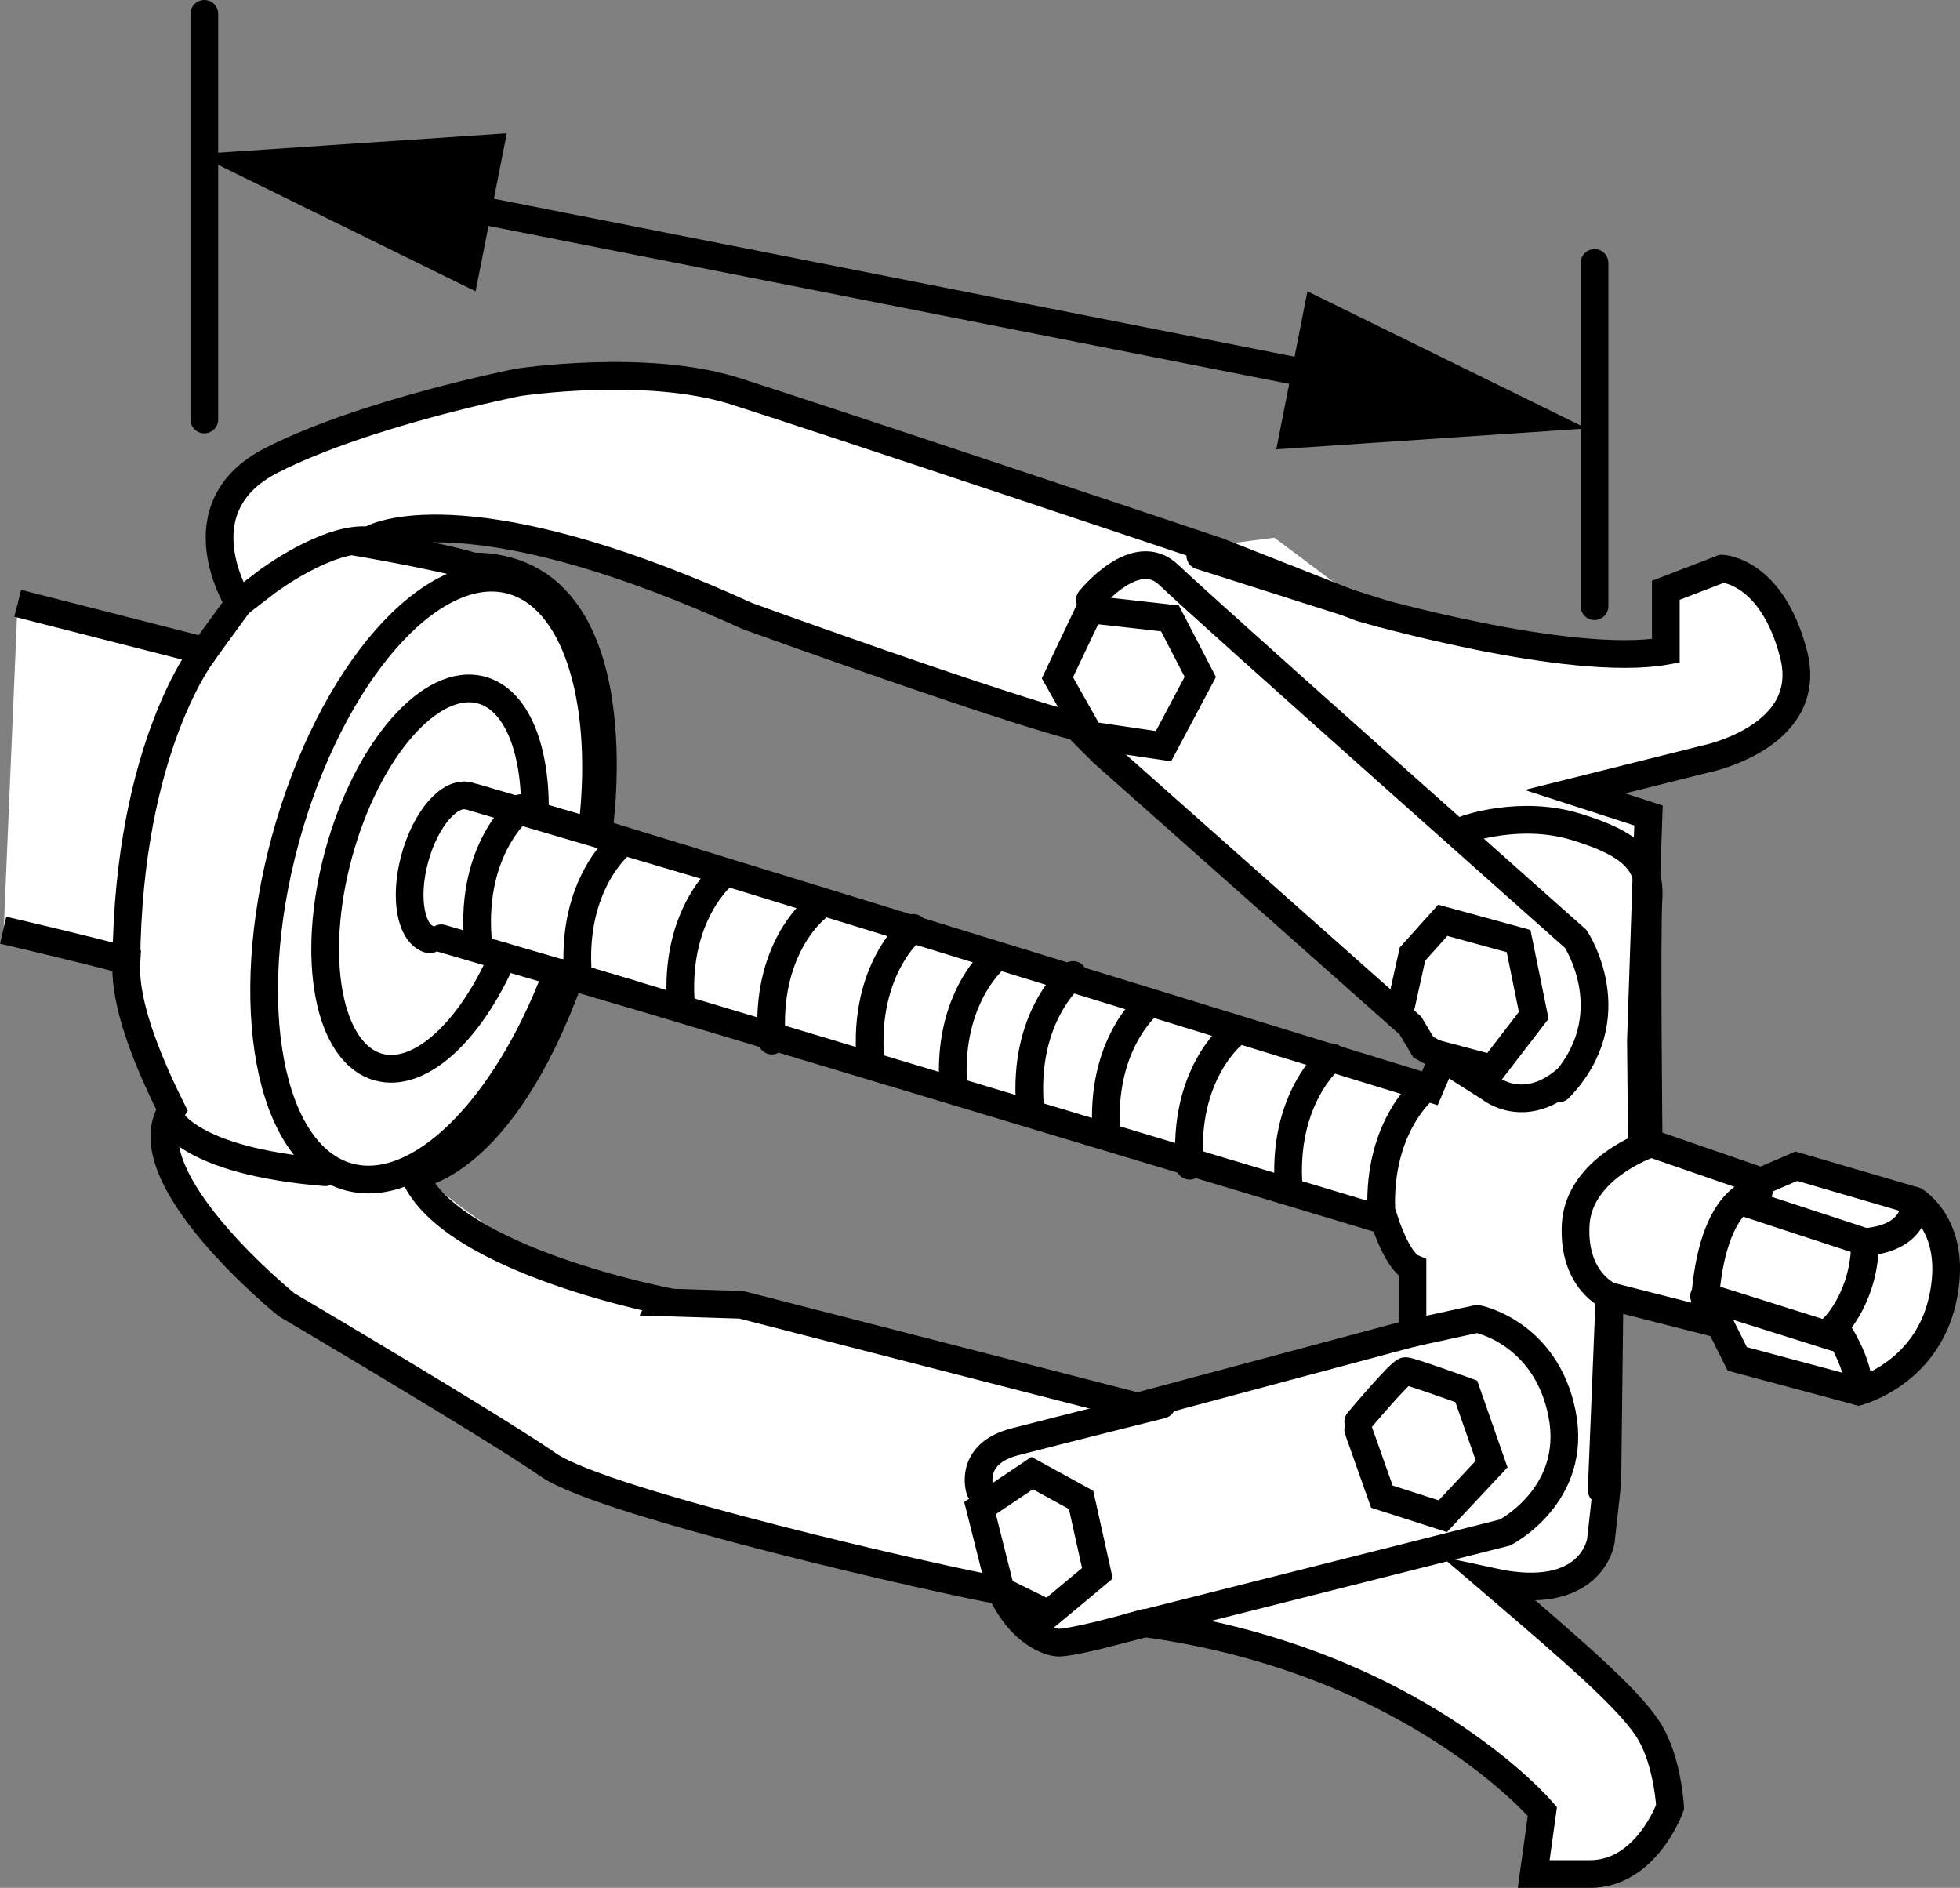 <?xml version="1.0" encoding="iso-8859-1"?>
<!-- Generator: Adobe Illustrator 27.2.0, SVG Export Plug-In . SVG Version: 6.00 Build 0)  -->
<svg version="1.1" xmlns="http://www.w3.org/2000/svg" xmlns:xlink="http://www.w3.org/1999/xlink" x="0px" y="0px"
	 width="56.578px" height="54.492px" viewBox="0 0 56.578 54.492" enable-background="new 0 0 56.578 54.492"
	 xml:space="preserve">
<rect x="0" y="0" width="56.578" height="54.492" fill="#808080" stroke="none"/>
<g id="image">
	<path fill="#FFFFFF" d="M55.268,34.68l-3.4-1l-1.2,0.36l-1.2-0.4L47.588,32.56c0,0-0.16-0.8,0.2-1.72
		c0.36-3.115,0-5.24-0.202-7.303c0,0-2.023-0.467-2.638-0.578L46.508,22.6c0,0,5.6-0.56,5.52-3.04
		C51.948,17.12,49.708,16.4,49.708,16.4l-1.64,0.64c0,0,0,0.48-0.2,1.76c-2.72,0.64-8.68-1.48-8.68-1.48l-2.4-1.8
		l-2.16,0.28c0,0-12.2-4.12-15.44-4.88c-3.2-0.8-9.48,1.32-11.56,2.32C5.548,14.2,6.788,17.6,6.788,17.6
		l-1.2,1.12L0.508,17.4L0.108,26.84l3.32,0.88c0,0,0.96,3.16,1.44,4.52c-0.12,0.6,0.04,1.4,0.6,2.44
		c0.52,1,2.8,3,2.8,3s5.32,3.16,6.44,4.04c1.08,0.88,3.04,1.36,3.24,1.44c0.16,0.08,9.92,2.56,10.96,2.76
		c0.32,1.28,1.28,1.4,1.28,1.4s0.88,0.04,3.12-0.52c5.72,0.32,11.2,5.48,11.2,5.48l-0.24,1.8l0.88-0.2h1.64
		c0,0,0.72-0.56,0.8-0.68c0.12-0.08,0.64-1.04,0.64-1.04L47.588,49.6c0,0-2.6-2.28-4.24-3.72
		c1.24,0.12,2.44-0.64,2.88-1.4c0.4-0.76,0.357-5.567,0.357-5.567l-0.125-1.5l3.208,0.827l0.48,1
		c0,0,3.64,2.6,5.28-0.32C57.068,36,55.268,34.68,55.268,34.68z M40.788,38.6c0,0.2-8.08,1.96-8.08,1.96
		s-10.72-2.96-12.8-2.96c-4.6-0.48-7.96-3.92-7.96-3.92c2.36-0.44,4.6-5.48,4.6-5.48l23.44,7.04l0.8,1.48
		C40.788,36.72,40.668,38.4,40.788,38.6z M41.148,31.4l-23.96-7.48c0.6-2.16-0.52-5.84-1.28-6.72
		c-0.76-0.88-4.28-1.36-4.28-1.36c0.76-1.6,7.28,0.76,7.28,0.76l11.6,4.24l1.16,0.4L40.508,29.4l1.08,1.16
		L41.148,31.4z"/>
	<path fill="none" stroke="#000000" stroke-width="0.8" stroke-miterlimit="10" d="M0.511,17.413l5.387,1.375l1-1.375
		c0,0-1.75-2.75,0.938-4.125s7.125-2.252,7.125-2.252s3.688-0.56,6.25,0.252s13.938,4.625,13.938,4.625l4.125,1.625
		c0,0,6,1.75,8.812,1.25c0-1.25,0-1.75,0-1.75l1.625-0.625c0,0,1.438,0.055,2.062,2.465
		c0.625,2.41-2.562,3.035-2.562,3.035l-3.75,0.938l2.125,0.688l-0.219,6.499l0.029,2.873L50.836,34.1l1.019-0.438
		l3.419,1c0,0,1.28,0.75,0.796,2.875c-0.483,2.125-2.421,2.625-2.421,2.625l-3.5-0.938l-0.5-1l-3.188-0.812l-0.063,5.375
		l-0.187,1.688c0,0-0.25,1.812-3.125,1.188c2.562,2.188,4.062,3.5,4.562,4.375s0.562,2.125,0.562,2.125
		s-0.688,1.93-2.313,1.93c-1.625,0-1.625,0-1.625,0l0.25-1.805c0,0-3.688-4.375-11.5-5.438
		c-2.188,0.625-2.5,0.562-2.5,0.562s-0.954-0.062-1.633-1.5c-1.492-0.25-11.429-2.5-13.054-3.625
		s-7.562-4.625-7.562-4.625s-4.562-3.688-3.312-5.625c-1-2-1.375-3.375-1.312-4.312c-1.125-0.312-3.558-0.875-3.558-0.875
		"/>
	<path fill="none" stroke="#000000" stroke-width="0.8" stroke-miterlimit="10" d="M6.898,17.413l0.813-0.625
		c0,0,1.75-1.312,2.938-1.188c0.625-0.375,3.688-1.125,10.938,2.188c8,2.875,9.5,3.188,9.5,3.188l0.75,0.75l8.875,7.875
		l0.375,0.625l0.562,0.312l-0.375,0.875l-24-7.375c0,0,1.188-7.688-3.625-7.688c-1-0.312-3.498-0.729-3.498-0.729"/>
	<path fill="none" stroke="#000000" stroke-width="0.8" stroke-miterlimit="10" d="M11.961,33.913c0,0,2.5-0.188,4.5-5.75
		c4.812,1.438,23.5,7.062,23.5,7.062s0.375,1.188,0.812,1.375c0,1,0,1.875,0,1.875L32.836,40.6l-11.438-2.938l-2-0.062
		C19.398,37.6,13.023,36.413,11.961,33.913z"/>
	<polygon fill="none" stroke="#000000" stroke-width="0.8" stroke-linecap="round" stroke-miterlimit="10" points="31.461,17.59 
		33.773,17.85 34.648,19.539 33.586,21.538 31.461,21.225 30.523,19.564 	"/>
	<path fill="none" stroke="#000000" stroke-width="0.8" stroke-linecap="round" stroke-miterlimit="10" d="M40.773,21.941"/>
	<path fill="none" stroke="#000000" stroke-width="0.8" stroke-linecap="round" stroke-miterlimit="10" d="M41.648,30.538
		l1.375,0.875c0,0,0.984,0.812,2.225-0.284"/>
	<path fill="none" stroke="#000000" stroke-width="0.8" stroke-linecap="round" stroke-miterlimit="10" d="M31.461,17.317
		c0,0,1.316-1.655,2.283-0.717s11.74,10.5,11.74,10.5s1.5,2.25-0.48,4.312"/>
	<polyline fill="none" stroke="#000000" stroke-width="0.8" stroke-linecap="round" stroke-miterlimit="10" points="
		40.381,29.307 40.773,27.538 41.648,26.564 43.836,27.163 44.273,29.307 43.086,30.85 41.404,30.402 	"/>
	<path fill="none" stroke="#000000" stroke-width="0.8" stroke-linecap="round" stroke-miterlimit="10" d="M42.327,23.933
		c0,0,1.555-0.558,3.157-0.07s2.164,1.023,2.102,2.068s0.005,7.1,0.005,7.1s-2.021,0.695-2.107,2.32
		c-0.086,1.625,0.977,2.062,0.977,2.062l-0.226,5.599"/>
	
		<line fill="none" stroke="#000000" stroke-width="0.8" stroke-linecap="round" stroke-miterlimit="10" x1="34.648" y1="16.038" x2="39.89" y2="17.707"/>
	<path fill="none" stroke="#000000" stroke-width="0.8" stroke-linecap="round" stroke-miterlimit="10" d="M55.273,34.663
		c0,0,0.125,1.062-1.438,1.188c0,1.562-0.875,2.438-0.875,2.438s0.75,1.062,0.688,1.875"/>
	<path fill="none" stroke="#000000" stroke-width="0.8" stroke-linecap="round" stroke-miterlimit="10" d="M50.773,34.381
		c0,0-1.479,0.03-1.583,3.687"/>
	
		<line fill="none" stroke="#000000" stroke-width="0.8" stroke-linecap="round" stroke-miterlimit="10" x1="50.218" y1="34.663" x2="53.836" y2="35.85"/>
	
		<line fill="none" stroke="#000000" stroke-width="0.8" stroke-linecap="round" stroke-miterlimit="10" x1="49.19" y1="37.413" x2="52.961" y2="38.6"/>
	<path fill="none" stroke="#000000" stroke-width="0.8" stroke-linecap="round" stroke-miterlimit="10" d="M12.404,27.117
		c-0.549-0.15-0.742-1.198-0.43-2.342s1.01-1.949,1.559-1.799"/>
	<path fill="none" stroke="#000000" stroke-width="0.8" stroke-linecap="round" stroke-miterlimit="10" d="M14.519,27.605
		c-0.937,2.159-2.394,3.523-3.589,3.197c-1.457-0.397-1.974-3.156-1.154-6.161
		c0.82-3.006,2.665-5.12,4.122-4.722c0.99,0.27,1.546,1.629,1.544,3.415"/>
	<path fill="none" stroke="#000000" stroke-width="0.8" stroke-linecap="round" stroke-miterlimit="10" d="M16.048,28.166
		c-1.457,3.843-3.957,6.357-5.982,5.805c-2.305-0.629-3.123-4.994-1.826-9.749s4.217-8.101,6.523-7.472
		c1.832,0.499,2.724,3.357,2.364,6.895"/>
	<path fill="none" stroke="#000000" stroke-width="0.8" stroke-linecap="round" stroke-miterlimit="10" d="M5.898,18.788
		c0,0-2.187,2.75-2.25,8.938"/>
	
		<line fill="none" stroke="#000000" stroke-width="0.8" stroke-linecap="round" stroke-miterlimit="10" x1="13.685" y1="23.018" x2="19.91" y2="24.848"/>
	
		<line fill="none" stroke="#000000" stroke-width="0.8" stroke-linecap="round" stroke-miterlimit="10" x1="12.74" y1="27.083" x2="18.279" y2="28.707"/>
	<path fill="none" stroke="#000000" stroke-width="0.8" stroke-linecap="round" stroke-miterlimit="10" d="M40.773,38.475
		l1.869-0.407c0,0,1.976,0.379,2.447,2.732c0.471,2.353-1.647,3.435-1.647,3.435l-10.857,2.737"/>
	<polygon fill="none" stroke="#000000" stroke-width="0.8" stroke-linecap="round" stroke-miterlimit="10" points="28.29,43.529 
		29.795,42.52 31.207,43.294 31.678,45.412 30.266,46.588 28.89,45.913 	"/>
	<path fill="none" stroke="#000000" stroke-width="0.8" stroke-linecap="round" stroke-miterlimit="10" d="M39.207,41.035
		c0,0,1.224-1.459,1.365-1.459c0.141,0,1.755,0.586,1.755,0.586l0.732,2.096l-1.411,1.506L39.89,43.2l-0.683-1.929"
		/>
	<path fill="none" stroke="#000000" stroke-width="0.8" stroke-linecap="round" stroke-miterlimit="10" d="M28.29,43.012
		c0,0-0.357-1.043,1.008-1.396s4.235-1.071,4.235-1.071"/>
	<path fill="none" stroke="#000000" stroke-width="0.8" stroke-linecap="round" stroke-miterlimit="10" d="M4.877,32.225
		c0,0,0.477,1.281,4.51,1.611"/>
	<path fill="none" stroke="#000000" stroke-width="0.8" stroke-linecap="round" stroke-miterlimit="10" d="M41.133,31.413
		c0,0-1.454,1.16-1.243,3.791"/>
	<path fill="none" stroke="#000000" stroke-width="0.8" stroke-linecap="round" stroke-miterlimit="10" d="M38.446,30.516
		c0,0-1.454,1.16-1.243,3.791"/>
	<path fill="none" stroke="#000000" stroke-width="0.8" stroke-linecap="round" stroke-miterlimit="10" d="M35.585,29.857
		c0,0-1.454,1.16-1.243,3.791"/>
	<path fill="none" stroke="#000000" stroke-width="0.8" stroke-linecap="round" stroke-miterlimit="10" d="M33.185,28.954
		c0,0-1.454,1.16-1.243,3.791"/>
	<path fill="none" stroke="#000000" stroke-width="0.8" stroke-linecap="round" stroke-miterlimit="10" d="M30.975,28.141
		c0,0-1.454,1.16-1.243,3.791"/>
	<path fill="none" stroke="#000000" stroke-width="0.8" stroke-linecap="round" stroke-miterlimit="10" d="M28.766,27.621
		c0,0-1.454,1.16-1.243,3.791"/>
	<path fill="none" stroke="#000000" stroke-width="0.8" stroke-linecap="round" stroke-miterlimit="10" d="M26.367,26.783
		c0,0-1.454,1.16-1.243,3.791"/>
	<path fill="none" stroke="#000000" stroke-width="0.8" stroke-linecap="round" stroke-miterlimit="10" d="M23.523,26.245
		c0,0-1.454,1.16-1.243,3.791"/>
	<path fill="none" stroke="#000000" stroke-width="0.8" stroke-linecap="round" stroke-miterlimit="10" d="M20.901,25.222
		c0,0-1.454,1.16-1.243,3.791"/>
	<path fill="none" stroke="#000000" stroke-width="0.8" stroke-linecap="round" stroke-miterlimit="10" d="M17.928,24.35
		c0,0-1.454,1.16-1.243,3.791"/>
	<path fill="none" stroke="#000000" stroke-width="0.8" stroke-linecap="round" stroke-miterlimit="10" d="M15.036,23.326
		c0,0-1.454,1.16-1.243,3.791"/>
	<path fill="#FFFFFF" d="M47.788,30.84"/>
</g>
<g id="callouts">
	
		<line fill="#FFFFFF" stroke="#000000" stroke-width="0.8" stroke-linecap="round" stroke-miterlimit="10" x1="5.898" y1="12.108" x2="5.898" y2="0.4"/>
	
		<line fill="#FFFFFF" stroke="#000000" stroke-width="0.8" stroke-linecap="round" stroke-miterlimit="10" x1="46.028" y1="17.497" x2="46.028" y2="7.59"/>
	<g>
		<line fill="#FFFFFF" x1="5.67" y1="4.45" x2="45.8" y2="12.367"/>
		<g>
			
				<line fill="none" stroke="#000000" stroke-width="0.8" stroke-miterlimit="10" x1="12.624" y1="5.822" x2="38.847" y2="10.995"/>
			<g>
				<polygon points="13.729,8.409 5.67,4.45 14.629,3.849 				"/>
			</g>
			<g>
				<polygon points="36.842,12.969 45.8,12.367 37.741,8.408 				"/>
			</g>
		</g>
	</g>
</g>
</svg>
